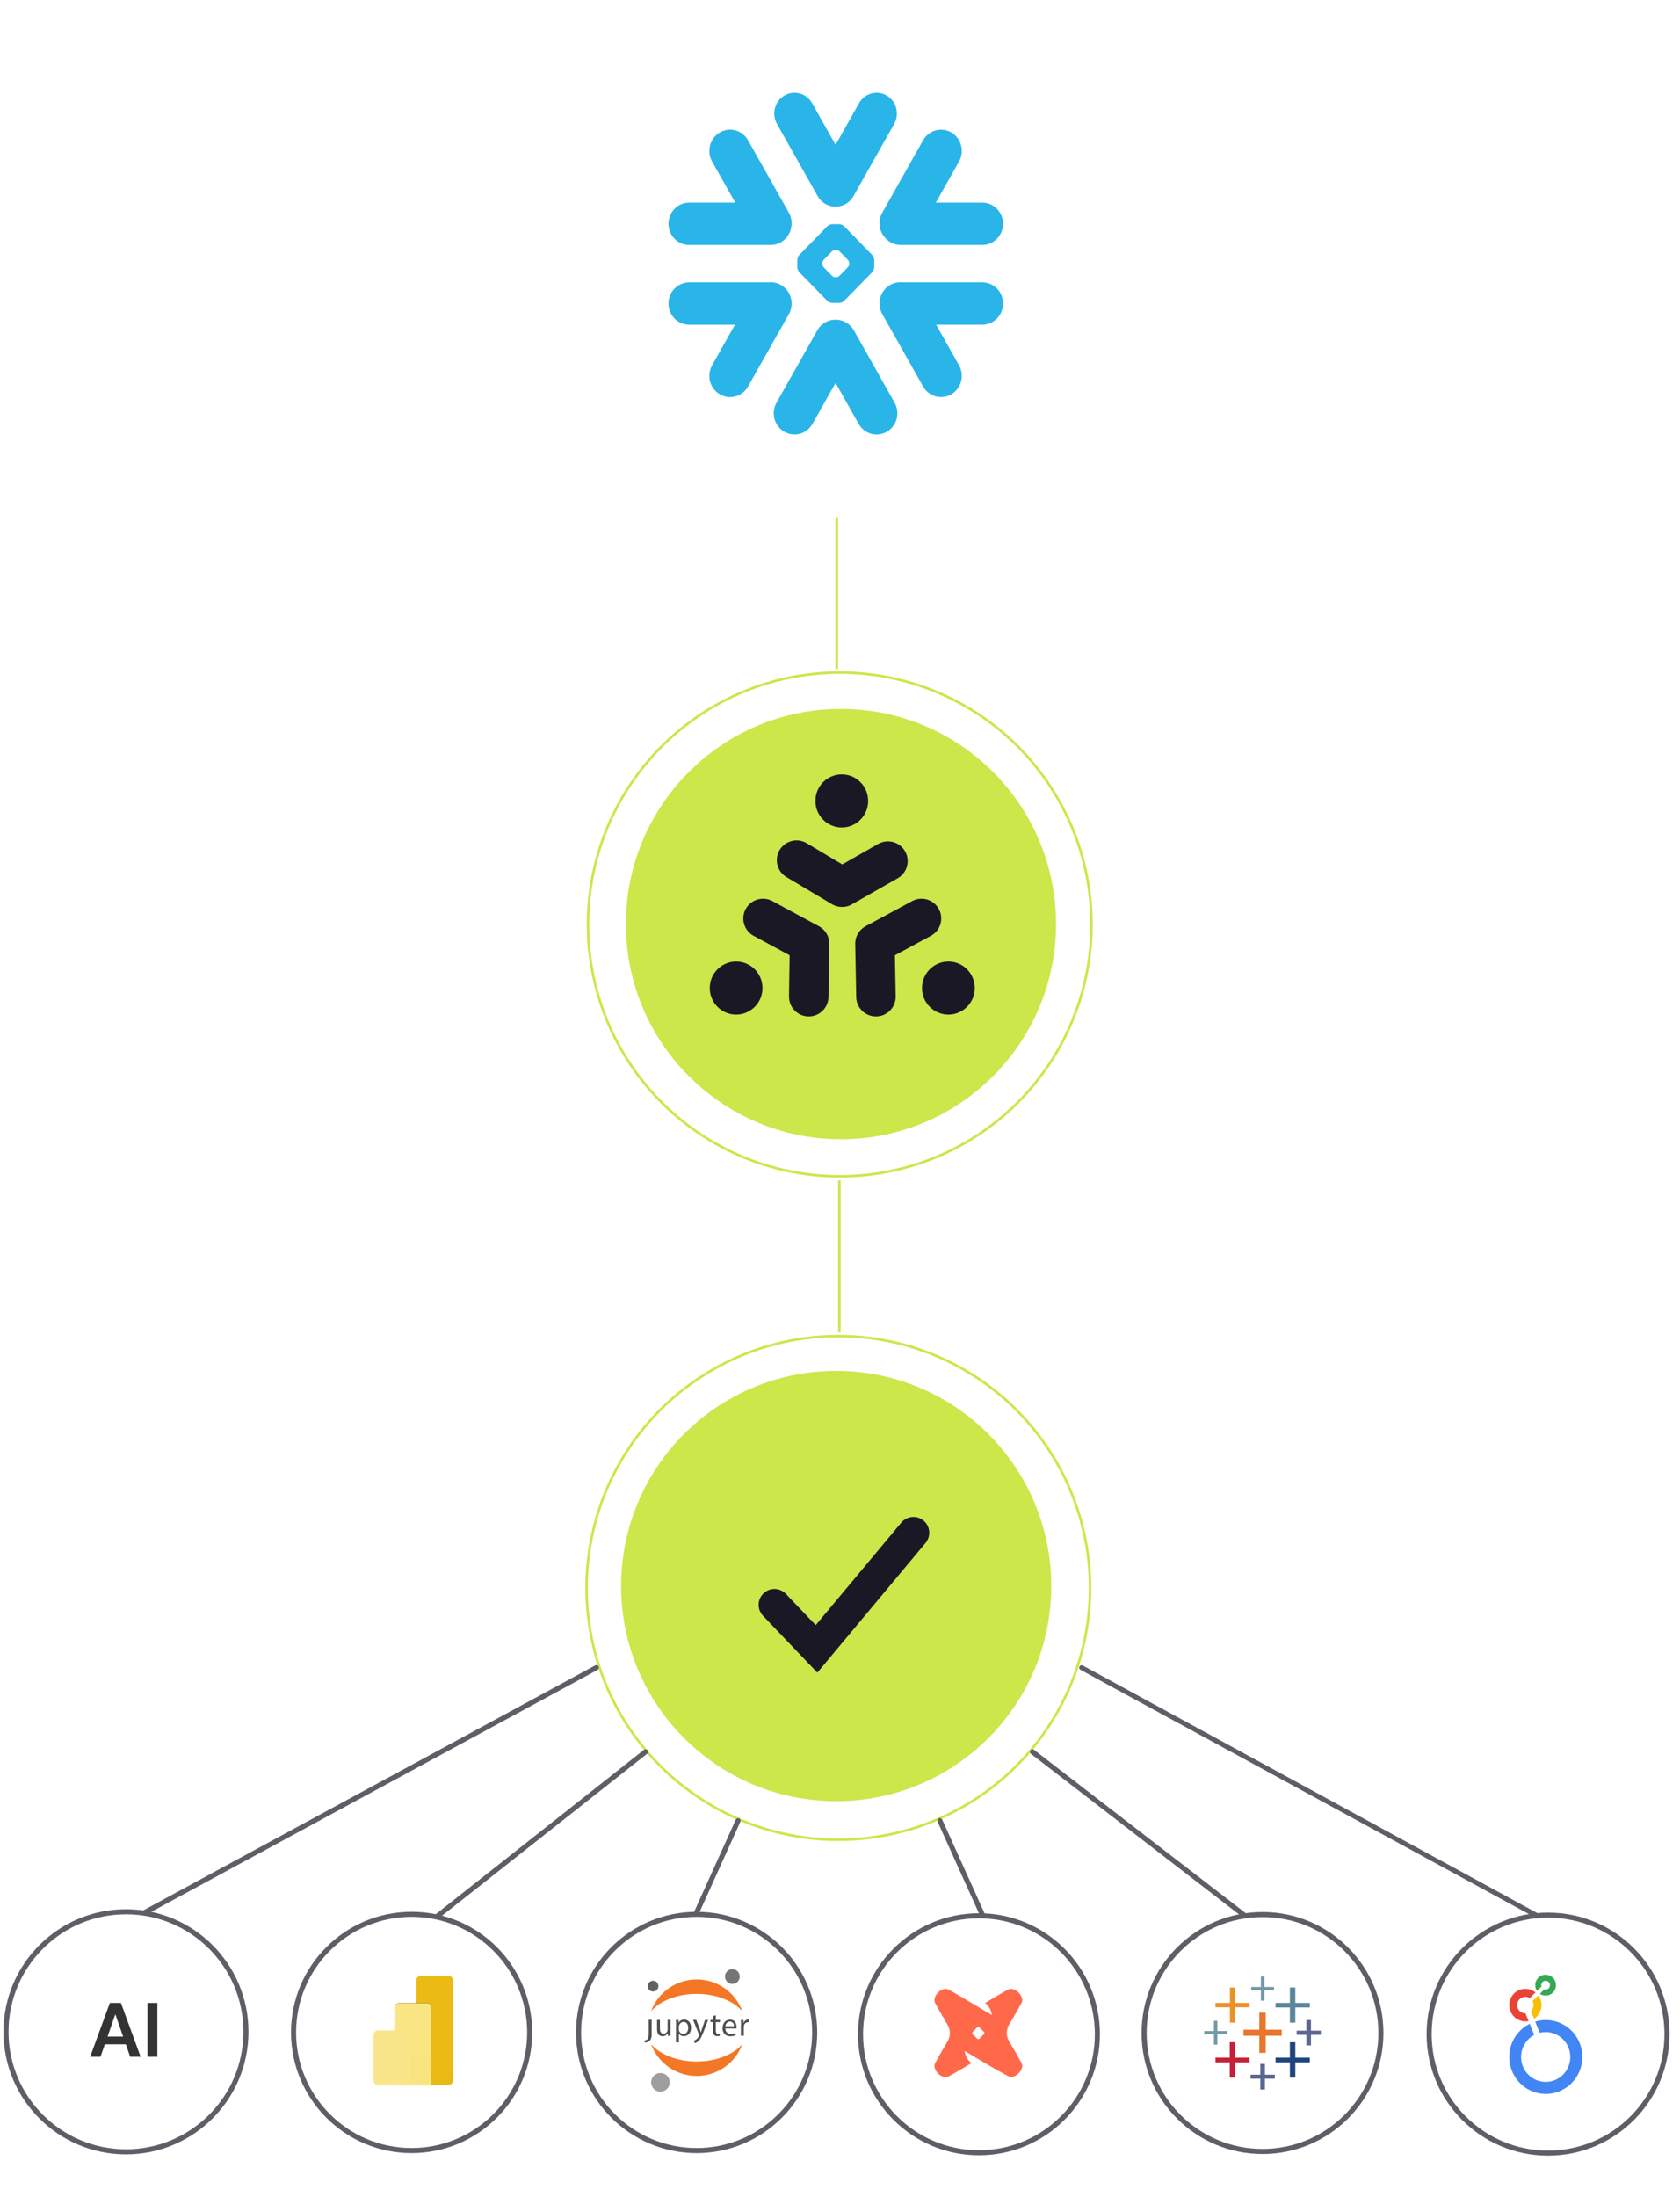 <svg xmlns="http://www.w3.org/2000/svg" width="332" height="434" viewBox="0 0 332 434" fill="none"><circle cx="166.064" cy="51.422" r="49.75" stroke="white" stroke-width="0.5"></circle><circle cx="166.068" cy="51.514" r="42.169" transform="rotate(90 166.068 51.514)" fill="white" stroke="white" stroke-width="0.663"></circle><path d="M147.83 76.344L155.893 62.056C157.021 60.049 156.35 57.482 154.389 56.32C153.617 55.87 152.767 55.693 151.942 55.779L136.185 55.779C133.933 55.779 132.103 57.652 132.103 59.963C132.103 62.269 133.933 64.142 136.185 64.142L145.246 64.142L140.73 72.147C139.595 74.154 140.273 76.727 142.233 77.883C144.194 79.045 146.701 78.357 147.83 76.344Z" fill="#29B5E8"></path><path d="M165.11 40.812C166.566 40.836 167.92 40.052 168.651 38.762L176.707 24.474C177.058 23.854 177.242 23.142 177.242 22.43C177.242 20.964 176.476 19.602 175.24 18.872C173.327 17.741 170.873 18.416 169.768 20.374L165.128 28.61L160.482 20.374C159.947 19.425 159.085 18.744 158.052 18.464C157.018 18.178 155.936 18.324 155.01 18.872C153.774 19.602 153.007 20.964 153.007 22.424C153.007 23.142 153.192 23.854 153.542 24.474L161.599 38.762C162.323 40.039 163.666 40.824 165.11 40.812Z" fill="#29B5E8"></path><path d="M182.415 27.717L174.358 42.005C173.414 43.672 173.722 45.727 174.976 47.041C175.725 47.875 176.794 48.392 177.982 48.392L194.131 48.392C196.389 48.392 198.219 46.518 198.219 44.213C198.219 41.901 196.389 40.028 194.131 40.028L184.94 40.028L189.515 31.914C190.649 29.906 189.978 27.34 188.017 26.178C186.057 25.016 183.55 25.709 182.415 27.717Z" fill="#29B5E8"></path><path d="M164.454 59.843C164.145 59.843 163.717 59.66 163.491 59.435L157.96 53.772C157.74 53.547 157.562 53.103 157.562 52.787L157.562 51.345C157.562 51.029 157.74 50.585 157.96 50.36L163.491 44.691C163.717 44.466 164.145 44.283 164.454 44.283L165.862 44.283C166.177 44.283 166.605 44.466 166.824 44.691L172.362 50.36C172.582 50.585 172.76 51.029 172.76 51.345L172.76 52.787C172.76 53.103 172.582 53.547 172.362 53.772L166.824 59.435C166.605 59.66 166.177 59.843 165.862 59.843L164.454 59.843ZM165.131 54.788L165.19 54.788C165.416 54.788 165.731 54.654 165.897 54.49L167.525 52.817C167.692 52.653 167.822 52.331 167.822 52.093L167.822 52.032C167.822 51.801 167.692 51.479 167.525 51.309L165.897 49.642C165.737 49.478 165.422 49.344 165.19 49.344L165.131 49.344C164.899 49.344 164.584 49.478 164.424 49.642L162.79 51.309C162.63 51.479 162.499 51.801 162.499 52.032L162.499 52.093C162.499 52.331 162.63 52.653 162.79 52.817L164.424 54.49C164.584 54.654 164.899 54.788 165.131 54.788Z" fill="#29B5E8"></path><path d="M174.358 62.054L182.415 76.342C183.544 78.35 186.057 79.043 188.017 77.881C189.978 76.719 190.649 74.153 189.515 72.145L184.999 64.141L194.131 64.141C196.389 64.141 198.219 62.267 198.219 59.962C198.219 57.65 196.389 55.777 194.131 55.777L178.303 55.777C177.483 55.698 176.628 55.862 175.855 56.318C173.895 57.48 173.223 60.047 174.358 62.054Z" fill="#29B5E8"></path><path d="M156.366 44.87C156.544 43.921 156.396 42.905 155.891 42.005L147.828 27.717C146.7 25.709 144.192 25.016 142.232 26.178C140.265 27.34 139.594 29.906 140.728 31.914L145.303 40.028L136.183 40.028C133.932 40.028 132.102 41.901 132.102 44.213C132.102 46.518 133.932 48.392 136.183 48.392L152.332 48.392C154.37 48.392 156.057 46.865 156.366 44.87Z" fill="#29B5E8"></path><path d="M175.284 85.276C177.251 84.121 177.922 81.548 176.787 79.54L168.731 65.252C167.958 63.884 166.544 63.13 165.106 63.154C163.675 63.142 162.278 63.896 161.518 65.252L153.455 79.54C152.327 81.548 152.998 84.115 154.959 85.276C156.919 86.438 159.426 85.745 160.561 83.737L165.124 75.648L169.687 83.737C170.816 85.751 173.323 86.438 175.284 85.276Z" fill="#29B5E8"></path><line x1="165.371" y1="132.174" x2="165.371" y2="102.174" stroke="#CBE74A" stroke-width="0.5"></line><circle cx="165.947" cy="182.613" r="49.75" stroke="#CBE74A" stroke-width="0.5"></circle><path d="M166.189 225.039C189.662 225.039 208.689 206.011 208.689 182.539C208.689 159.067 189.662 140.039 166.189 140.039C142.717 140.039 123.689 159.067 123.689 182.539C123.689 206.011 142.717 225.039 166.189 225.039Z" fill="#CBE74A"></path><path d="M166.351 163.462C169.228 163.462 171.561 161.113 171.561 158.216C171.561 155.318 169.228 152.97 166.351 152.97C163.473 152.97 161.14 155.318 161.14 158.216C161.14 161.113 163.473 163.462 166.351 163.462Z" fill="#1A1825"></path><path d="M157.417 169.91L166.402 175.261H166.419L175.473 170.102" stroke="#1A1825" stroke-width="7.799" stroke-linecap="round" stroke-linejoin="round"></path><path d="M187.419 200.429C190.297 200.429 192.63 198.081 192.63 195.183C192.63 192.286 190.297 189.938 187.419 189.938C184.541 189.938 182.208 192.286 182.208 195.183C182.208 198.081 184.541 200.429 187.419 200.429Z" fill="#1A1825"></path><path d="M182.104 181.433L172.911 186.4V186.417L173.102 196.892" stroke="#1A1825" stroke-width="7.799" stroke-linecap="round" stroke-linejoin="round"></path><path d="M145.472 200.429C148.35 200.429 150.683 198.081 150.683 195.183C150.683 192.286 148.35 189.938 145.472 189.938C142.594 189.938 140.261 192.286 140.261 195.183C140.261 198.081 142.594 200.429 145.472 200.429Z" fill="#1A1825"></path><path d="M150.787 181.433L159.98 186.4V186.417L159.824 196.892" stroke="#1A1825" stroke-width="7.799" stroke-linecap="round" stroke-linejoin="round"></path><line x1="165.871" y1="233.174" x2="165.871" y2="263.174" stroke="#CBE74A" stroke-width="0.5"></line><circle cx="165.668" cy="313.67" r="49.75" stroke="#CBE74A" stroke-width="0.5"></circle><circle cx="165.248" cy="313.301" r="42.5" fill="#CBE74A"></circle><path d="M180.51 302.781L161.362 325.716L153.046 317.013" stroke="#1A1825" stroke-width="6.255" stroke-linecap="round"></path><circle cx="305.927" cy="401.815" r="23.502" stroke="#5F5D66"></circle><circle cx="305.927" cy="401.814" r="18.081" fill="white"></circle><path d="M305.425 390.078C304.3 390.078 303.395 390.994 303.395 392.132C303.395 392.546 303.511 392.945 303.745 393.285L304.622 392.413C304.593 392.324 304.578 392.236 304.578 392.147C304.578 391.674 304.958 391.275 305.44 391.275C305.922 391.275 306.302 391.659 306.302 392.147C306.302 392.62 305.922 393.019 305.44 393.019C305.352 393.019 305.265 393.004 305.177 392.975L304.315 393.847C305.25 394.482 306.506 394.246 307.135 393.3C307.763 392.354 307.529 391.083 306.594 390.448C306.243 390.211 305.834 390.078 305.425 390.078Z" fill="#34A853"></path><path d="M304.622 396.077C304.622 395.383 304.403 394.703 303.994 394.156L302.869 395.294C303.22 395.944 303.088 396.757 302.562 397.275L303.176 398.797C304.067 398.191 304.622 397.171 304.622 396.077Z" fill="#FBBC04"></path><path d="M301.466 397.718H301.437C300.546 397.718 299.815 396.98 299.815 396.078C299.815 395.177 300.546 394.438 301.437 394.438C301.758 394.438 302.065 394.526 302.328 394.704L303.438 393.58C302.08 392.457 300.064 392.679 298.968 394.053C297.857 395.428 298.077 397.467 299.435 398.576C300.005 399.034 300.706 399.3 301.437 399.3C301.656 399.3 301.875 399.285 302.08 399.241L301.466 397.718Z" fill="#EA4335"></path><path d="M305.47 399.033C304.768 399.033 304.067 399.137 303.381 399.344L304.272 401.56C304.666 401.457 305.061 401.413 305.455 401.413C308.143 401.413 310.32 403.615 310.32 406.334C310.32 409.053 308.143 411.255 305.455 411.255C302.767 411.255 300.59 409.053 300.59 406.334C300.59 405.033 301.101 403.777 302.022 402.846C302.358 402.506 302.752 402.211 303.191 401.974L302.299 399.772C298.72 401.546 297.23 405.92 298.998 409.541C300.751 413.161 305.075 414.669 308.655 412.881C312.234 411.107 313.724 406.733 311.957 403.112C310.759 400.615 308.231 399.033 305.47 399.033Z" fill="#4285F4"></path><circle cx="249.498" cy="401.594" r="23.398" stroke="#5F5D66"></circle><circle cx="249.865" cy="401.947" r="18.003" fill="white"></circle><g clip-path="url(#clip0_4348_5816)"><path d="M248.867 405.517H250.128V402.14H253.3V400.94H250.128V397.563H248.867V400.94H245.733V402.14H248.867V405.517Z" fill="#E8762D"></path><path d="M243.021 410.394H244.091V407.393H246.919V406.455H244.091V403.416H243.021V406.455H240.193V407.393H243.021V410.394Z" fill="#C72037"></path><path d="M254.906 399.553H255.976V396.551H258.842V395.651H255.976V392.612H254.906V395.651H252.078V396.551H254.906V399.553Z" fill="#5B879B"></path><path d="M249.058 412.757H249.975V410.619H251.924V409.831H249.975V407.692H249.058V409.831H247.147V410.619H249.058V412.757Z" fill="#5C6692"></path><path d="M243.059 399.553H244.053V396.514H246.919V395.651H244.053V392.612H243.059V395.651H240.193V396.514H243.059V399.553Z" fill="#EB9129"></path><path d="M258.154 404.053H259.071V401.953H261.02V401.127H259.071V399.026H258.154V401.127H256.243V401.953H258.154V404.053Z" fill="#5C6692"></path><path fill-rule="evenodd" clip-rule="evenodd" d="M254.906 410.394H255.976V407.393H258.842V406.455H255.976V403.416H254.906V406.455H252.078V407.393H254.906V410.394Z" fill="#1F457E"></path><path d="M251.772 393.138V392.5H249.861V390.437H249.173V392.5H247.263V393.138H249.173V395.201H249.861V393.138H251.772ZM239.887 403.904H240.575V401.841H242.486V401.203H240.575V399.178H239.887V401.203H237.977V401.879L239.887 401.841V403.904Z" fill="#7199A6"></path></g><circle cx="193.461" cy="401.842" r="23.403" stroke="#5F5D66"></circle><circle cx="193.337" cy="401.599" r="18.007" fill="white"></circle><path d="M201.285 393.592C201.694 393.987 201.961 394.508 202.024 395.077C202.024 395.314 201.961 395.472 201.819 395.772C201.678 396.072 199.934 399.105 199.416 399.942C199.117 400.432 198.96 401.016 198.96 401.585C198.96 402.169 199.117 402.738 199.416 403.228C199.934 404.065 201.678 407.113 201.819 407.414C201.961 407.714 202.024 407.856 202.024 408.093C201.961 408.661 201.709 409.183 201.301 409.562C200.908 409.973 200.39 410.241 199.84 410.288C199.604 410.288 199.447 410.225 199.165 410.083C198.882 409.941 195.803 408.235 194.97 407.714C194.907 407.682 194.845 407.635 194.766 407.603L190.65 405.155C190.745 405.944 191.09 406.703 191.656 407.256C191.766 407.366 191.876 407.461 192.001 407.556C191.907 407.603 191.797 407.65 191.703 407.714C190.87 408.235 187.838 409.988 187.54 410.13C187.241 410.273 187.1 410.336 186.849 410.336C186.283 410.273 185.765 410.02 185.388 409.609C184.979 409.214 184.712 408.693 184.649 408.124C184.665 407.887 184.728 407.65 184.854 407.445C184.995 407.145 186.739 404.096 187.257 403.259C187.556 402.769 187.713 402.201 187.713 401.616C187.713 401.032 187.556 400.463 187.257 399.974C186.739 399.105 184.979 396.056 184.854 395.756C184.728 395.551 184.665 395.314 184.649 395.077C184.712 394.508 184.964 393.987 185.372 393.592C185.765 393.181 186.283 392.928 186.849 392.865C187.084 392.881 187.32 392.944 187.54 393.071C187.791 393.181 190.006 394.476 191.184 395.171L191.451 395.329C191.546 395.393 191.624 395.44 191.687 395.472L191.813 395.551L196.007 398.046C195.913 397.099 195.426 396.23 194.672 395.645C194.766 395.598 194.876 395.551 194.97 395.487C195.803 394.966 198.835 393.197 199.133 393.071C199.337 392.944 199.573 392.881 199.824 392.865C200.374 392.928 200.893 393.181 201.285 393.592ZM193.556 402.722L194.452 401.822C194.578 401.695 194.578 401.506 194.452 401.379L193.556 400.479C193.431 400.353 193.242 400.353 193.117 400.479L192.221 401.379C192.095 401.506 192.095 401.695 192.221 401.822L193.117 402.722C193.227 402.833 193.431 402.833 193.556 402.722Z" fill="#FF694A"></path><circle cx="137.666" cy="401.483" r="23.331" stroke="#5F5D66"></circle><circle cx="137.667" cy="401.082" r="17.952" fill="white"></circle><path d="M128.201 401.636V401.618V398.986H128.778V401.838C128.804 402.068 128.785 402.301 128.72 402.523C128.655 402.745 128.546 402.952 128.399 403.13C128.127 403.366 127.778 403.493 127.419 403.488L127.358 403.057C127.59 403.057 127.814 402.971 127.986 402.816C128.141 402.635 128.201 402.389 128.201 401.636ZM132.499 401.296C132.499 401.619 132.499 401.908 132.525 402.157H132.013L131.979 401.645C131.872 401.826 131.719 401.976 131.535 402.079C131.351 402.182 131.144 402.234 130.934 402.231C130.435 402.231 129.841 401.959 129.841 400.852V399.013H130.418V400.736C130.418 401.335 130.602 401.735 131.123 401.735C131.23 401.736 131.336 401.716 131.435 401.676C131.534 401.635 131.624 401.575 131.7 401.499C131.776 401.423 131.836 401.333 131.876 401.234C131.917 401.135 131.937 401.028 131.936 400.921V398.991H132.512V401.279L132.499 401.296ZM133.591 400.037C133.591 399.637 133.591 399.309 133.566 399.012H134.082L134.107 399.551C134.222 399.356 134.388 399.196 134.586 399.089C134.785 398.981 135.009 398.929 135.234 398.939C136 398.939 136.576 399.581 136.576 400.537C136.576 401.666 135.884 402.226 135.135 402.226C134.944 402.234 134.753 402.193 134.582 402.107C134.411 402.02 134.265 401.89 134.159 401.731V403.454H133.591V400.05V400.037ZM134.159 400.878C134.161 400.956 134.169 401.034 134.185 401.11C134.234 401.301 134.345 401.471 134.5 401.592C134.656 401.713 134.848 401.778 135.045 401.778C135.651 401.778 136.008 401.282 136.008 400.563C136.008 399.934 135.673 399.396 135.066 399.396C134.826 399.415 134.602 399.522 134.435 399.696C134.268 399.869 134.17 400.098 134.159 400.339V400.878ZM137.603 399.009L138.295 400.866C138.368 401.073 138.446 401.323 138.497 401.508C138.557 401.318 138.622 401.077 138.699 400.853L139.327 399.009H139.934L139.073 401.249C138.643 402.326 138.381 402.882 137.985 403.218C137.786 403.401 137.543 403.528 137.28 403.589L137.138 403.106C137.322 403.046 137.493 402.951 137.641 402.826C137.851 402.655 138.018 402.436 138.127 402.189C138.151 402.146 138.167 402.099 138.175 402.051C138.17 401.999 138.157 401.948 138.136 401.9L136.966 399.001H137.594L137.603 399.009ZM141.463 398.105V399.01H142.289V399.441H141.463V401.138C141.463 401.526 141.575 401.75 141.893 401.75C142.007 401.752 142.119 401.739 142.229 401.711L142.255 402.142C142.09 402.199 141.917 402.225 141.743 402.22C141.628 402.227 141.512 402.209 141.405 402.167C141.297 402.126 141.2 402.061 141.119 401.978C140.944 401.744 140.864 401.451 140.896 401.16V399.437H140.405V399.006H140.904V398.239L141.463 398.105ZM143.351 400.684C143.339 400.83 143.359 400.977 143.41 401.115C143.46 401.252 143.54 401.377 143.643 401.481C143.747 401.584 143.872 401.664 144.009 401.715C144.146 401.766 144.293 401.786 144.439 401.774C144.734 401.781 145.027 401.725 145.299 401.61L145.398 402.041C145.064 402.179 144.705 402.245 144.344 402.235C144.134 402.249 143.923 402.218 143.726 402.143C143.528 402.068 143.35 401.951 143.202 401.801C143.054 401.65 142.94 401.469 142.869 401.271C142.797 401.072 142.769 400.86 142.787 400.65C142.787 399.702 143.351 398.952 144.271 398.952C145.303 398.952 145.561 399.857 145.561 400.434C145.567 400.523 145.567 400.612 145.561 400.701H143.338L143.351 400.684ZM145.037 400.253C145.053 400.138 145.045 400.021 145.012 399.909C144.98 399.797 144.924 399.694 144.848 399.606C144.772 399.517 144.678 399.447 144.573 399.398C144.467 399.349 144.353 399.323 144.237 399.323C144 399.34 143.779 399.445 143.616 399.617C143.453 399.789 143.36 400.016 143.355 400.253H145.037ZM146.436 399.989C146.436 399.618 146.436 399.3 146.41 399.007H146.926V399.623H146.952C147.006 399.433 147.118 399.264 147.272 399.141C147.426 399.017 147.615 398.945 147.812 398.933C147.866 398.926 147.921 398.926 147.975 398.933V399.472C147.909 399.464 147.843 399.464 147.777 399.472C147.582 399.48 147.396 399.558 147.255 399.693C147.113 399.828 147.025 400.009 147.008 400.204C146.991 400.292 146.983 400.382 146.982 400.471V402.147H146.414V399.993L146.436 399.989Z" fill="#4E4E4E"></path><path d="M146.184 390.355C146.201 390.644 146.132 390.932 145.986 391.182C145.84 391.432 145.622 391.633 145.362 391.759C145.101 391.885 144.809 391.93 144.522 391.889C144.236 391.848 143.968 391.723 143.753 391.529C143.538 391.335 143.385 391.081 143.314 390.8C143.244 390.518 143.259 390.223 143.356 389.95C143.454 389.677 143.631 389.439 143.864 389.267C144.097 389.096 144.376 388.997 144.665 388.985C144.855 388.974 145.045 389.001 145.224 389.065C145.403 389.128 145.568 389.226 145.709 389.353C145.85 389.481 145.965 389.635 146.046 389.806C146.127 389.978 146.174 390.165 146.184 390.355Z" fill="#767677"></path><path d="M137.68 407.228C133.809 407.228 130.407 405.836 128.648 403.781C129.331 405.63 130.562 407.225 132.177 408.351C133.792 409.477 135.712 410.081 137.68 410.081C139.647 410.081 141.568 409.477 143.182 408.351C144.797 407.225 146.028 405.63 146.711 403.781C144.956 405.836 141.567 407.228 137.68 407.228Z" fill="#F37726"></path><path d="M137.68 393.864C141.55 393.864 144.952 395.256 146.711 397.311C146.028 395.462 144.797 393.867 143.182 392.741C141.568 391.615 139.647 391.011 137.68 391.011C135.712 391.011 133.792 391.615 132.177 392.741C130.562 393.867 129.331 395.462 128.648 397.311C130.407 395.252 133.792 393.864 137.68 393.864Z" fill="#F37726"></path><path d="M132.351 411.226C132.373 411.59 132.287 411.953 132.103 412.269C131.919 412.584 131.646 412.837 131.317 412.996C130.989 413.155 130.621 413.213 130.26 413.162C129.899 413.11 129.562 412.953 129.29 412.708C129.019 412.464 128.827 412.145 128.737 411.791C128.648 411.436 128.666 411.064 128.789 410.72C128.912 410.376 129.135 410.077 129.428 409.86C129.722 409.643 130.073 409.519 130.437 409.503C130.676 409.49 130.914 409.524 131.14 409.604C131.365 409.684 131.573 409.807 131.75 409.967C131.928 410.127 132.072 410.321 132.176 410.537C132.279 410.753 132.338 410.987 132.351 411.226Z" fill="#9E9E9E"></path><path d="M129.088 393.396C128.88 393.401 128.674 393.345 128.497 393.234C128.32 393.123 128.18 392.962 128.095 392.772C128.009 392.581 127.981 392.37 128.015 392.163C128.049 391.957 128.143 391.766 128.286 391.613C128.428 391.46 128.612 391.353 128.815 391.305C129.018 391.257 129.231 391.27 129.427 391.342C129.622 391.415 129.792 391.544 129.915 391.713C130.037 391.882 130.107 392.084 130.116 392.293C130.124 392.575 130.021 392.849 129.828 393.056C129.636 393.262 129.37 393.384 129.088 393.396Z" fill="#616262"></path><circle cx="81.343" cy="401.482" r="23.331" stroke="#5F5D66"></circle><circle cx="81.659" cy="401.082" r="17.952" fill="white"></circle><path d="M88.65 390.312H83.13C82.655 390.312 82.27 390.71 82.27 391.201V410.965C82.27 411.456 82.655 411.854 83.13 411.854H88.65C89.125 411.854 89.509 411.456 89.509 410.965V391.201C89.509 390.71 89.125 390.312 88.65 390.312Z" fill="url(#paint0_linear_4348_5816)"></path><g filter="url(#filter0_d_4348_5816)"><path d="M85.246 410.965V411.855H84.386H78.866C78.392 411.855 78.007 411.457 78.007 410.965V396.57C78.007 396.079 78.392 395.681 78.866 395.681H84.386C84.861 395.681 85.246 396.079 85.246 396.57V410.965Z" fill="black"></path></g><path d="M85.246 410.965V411.855H84.386H78.866C78.392 411.855 78.007 411.457 78.007 410.965V396.57C78.007 396.079 78.392 395.681 78.866 395.681H84.386C84.861 395.681 85.246 396.079 85.246 396.57V410.965Z" fill="url(#paint1_linear_4348_5816)"></path><path fill-rule="evenodd" clip-rule="evenodd" d="M81.047 410.965V411.854H80.188H74.668C74.193 411.854 73.809 411.456 73.809 410.965V401.972C73.809 401.481 74.193 401.083 74.668 401.083H80.188C80.663 401.083 81.047 401.481 81.047 401.972V410.965Z" fill="url(#paint2_linear_4348_5816)"></path><circle cx="24.895" cy="401.354" r="23.708" stroke="#5F5D66"></circle><circle cx="24.895" cy="400.681" r="18.236" fill="white"></circle><path d="M17.821 406.287L21.71 395.654H23.897L27.786 406.287H25.72L24.869 403.826H20.722L19.857 406.287H17.821ZM21.254 402.307H24.338L22.788 397.887L21.254 402.307ZM29.156 406.287V395.654H31.1V406.287H29.156Z" fill="#333333"></path><path d="M145.399 359.447C145.513 359.195 145.809 359.083 146.06 359.197C146.312 359.311 146.424 359.607 146.31 359.858L145.399 359.447ZM146.31 359.858L137.942 378.384L137.03 377.973L145.399 359.447L146.31 359.858Z" fill="#5F5D66"></path><path d="M117.846 329.425L28.673 377.75" stroke="#5F5D66" stroke-linecap="round"></path><path d="M127.266 345.646C127.483 345.475 127.798 345.512 127.969 345.728C128.14 345.945 128.103 346.259 127.886 346.431L127.266 345.646ZM127.886 346.431L86.73 378.919L86.111 378.134L127.266 345.646L127.886 346.431Z" fill="#5F5D66"></path><path d="M186.203 359.447C186.089 359.195 185.793 359.083 185.541 359.197C185.29 359.311 185.178 359.607 185.291 359.858L186.203 359.447ZM185.291 359.858L193.66 378.384L194.571 377.973L186.203 359.447L185.291 359.858Z" fill="#5F5D66"></path><path d="M213.756 329.425L303.794 378.453" stroke="#5F5D66" stroke-width="0.96" stroke-linecap="round"></path><path d="M204.331 345.642C204.112 345.474 203.798 345.514 203.629 345.733C203.461 345.951 203.501 346.265 203.72 346.434L204.331 345.642ZM203.72 346.434L245.757 378.86L246.368 378.068L204.331 345.642L203.72 346.434Z" fill="#5F5D66"></path><defs><filter id="filter0_d_4348_5816" x="78.007" y="388.5" width="35.962" height="44.897" color-interpolation-filters="sRGB"><feGaussianBlur stdDeviation="7.181"></feGaussianBlur></filter><linearGradient id="paint0_linear_4348_5816" x1="444.217" y1="390.312" x2="444.217" y2="2544.55" gradientUnits="userSpaceOnUse"><stop stop-color="#EBBB14"></stop><stop offset="1" stop-color="#B25400"></stop></linearGradient><linearGradient id="paint1_linear_4348_5816" x1="439.953" y1="395.681" x2="439.953" y2="2013.07" gradientUnits="userSpaceOnUse"><stop stop-color="#F9E583"></stop><stop offset="1" stop-color="#DE9800"></stop></linearGradient><linearGradient id="paint2_linear_4348_5816" x1="435.755" y1="401.083" x2="435.755" y2="1478.2" gradientUnits="userSpaceOnUse"><stop stop-color="#F9E68B"></stop><stop offset="1" stop-color="#F3CD32"></stop></linearGradient><clipPath id="clip0_4348_5816"><rect width="23.043" height="22.323" fill="white" transform="translate(237.977 390.435)"></rect></clipPath></defs></svg>